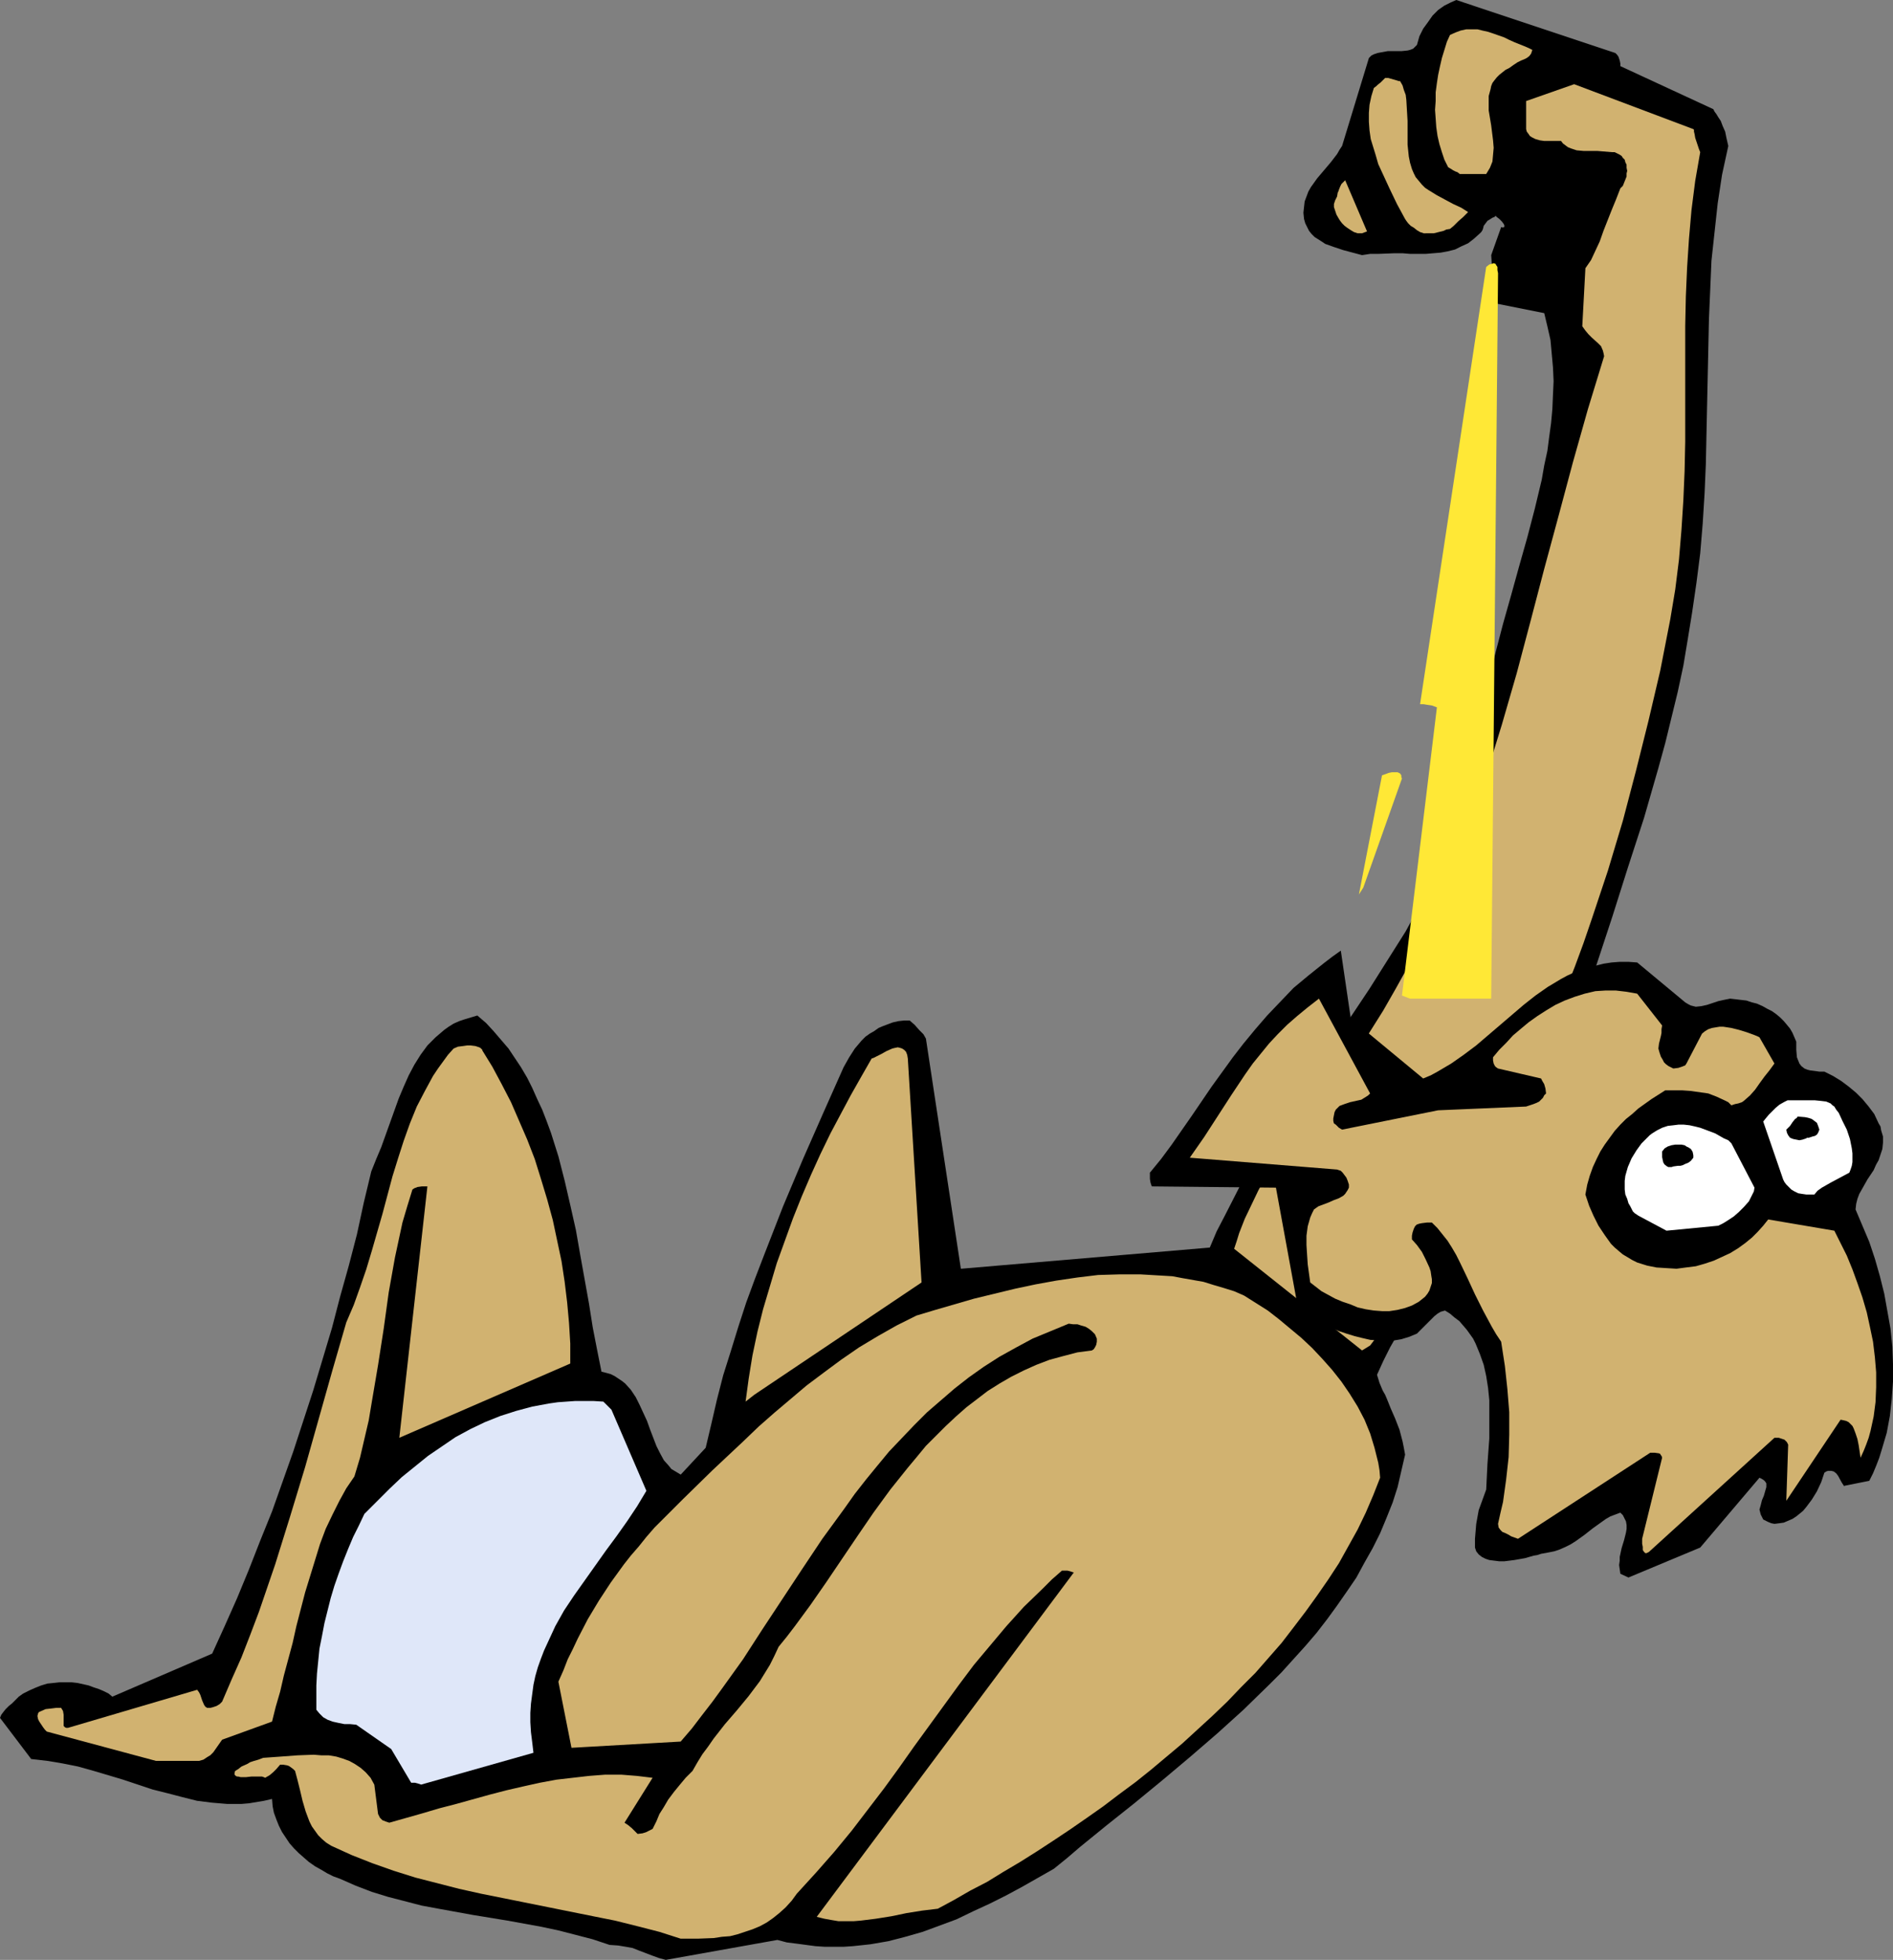 <?xml version="1.0" encoding="UTF-8" standalone="no"?>
<svg
   version="1.0"
   width="129.724mm"
   height="134.334mm"
   id="svg17"
   sodipodi:docname="Guy Swallowing.wmf"
   xmlns:inkscape="http://www.inkscape.org/namespaces/inkscape"
   xmlns:sodipodi="http://sodipodi.sourceforge.net/DTD/sodipodi-0.dtd"
   xmlns="http://www.w3.org/2000/svg"
   xmlns:svg="http://www.w3.org/2000/svg">
  <rect width="100%" height="100%" fill="#808080" stroke="none"/>
  <sodipodi:namedview
     id="namedview17"
     pagecolor="#ffffff"
     bordercolor="#000000"
     borderopacity="0.25"
     inkscape:showpageshadow="2"
     inkscape:pageopacity="0.0"
     inkscape:pagecheckerboard="0"
     inkscape:deskcolor="#d1d1d1"
     inkscape:document-units="mm" />
  <defs
     id="defs1">
    <pattern
       id="WMFhbasepattern"
       patternUnits="userSpaceOnUse"
       width="6"
       height="6"
       x="0"
       y="0" />
  </defs>
  <path
     style="fill:#000000;fill-opacity:1;fill-rule:evenodd;stroke:none"
     d="m 172.427,507.72 28.926,-5.171 2.424,0.646 2.586,0.323 2.424,0.323 2.424,0.323 2.424,0.162 h 2.424 2.424 l 2.424,-0.162 4.525,-0.485 4.686,-0.808 4.363,-1.131 4.525,-1.293 4.363,-1.616 4.363,-1.616 4.363,-2.101 4.202,-1.939 4.202,-2.101 4.202,-2.262 8.242,-4.686 3.394,-2.747 3.394,-2.909 6.949,-5.656 7.11,-5.656 7.272,-5.979 7.11,-5.979 7.11,-6.14 6.787,-6.14 6.626,-6.464 3.232,-3.232 3.07,-3.393 3.07,-3.393 2.909,-3.393 2.747,-3.555 2.586,-3.555 2.586,-3.717 2.424,-3.555 2.101,-3.878 2.101,-3.717 1.939,-3.878 1.616,-3.878 1.616,-4.04 1.293,-4.04 0.97,-4.201 0.97,-4.201 -0.323,-1.778 -0.323,-1.616 -0.808,-3.07 -1.131,-2.909 -1.131,-2.585 -0.97,-2.424 -0.485,-1.131 -0.646,-1.131 -0.808,-1.939 -0.646,-2.101 1.616,-3.555 1.778,-3.555 1.939,-3.393 1.939,-3.393 2.101,-3.232 2.101,-3.07 9.05,-12.604 4.363,-6.302 2.101,-3.232 1.939,-3.393 1.939,-3.393 1.778,-3.555 1.616,-2.585 1.454,-2.585 1.293,-2.747 1.293,-2.585 2.424,-5.333 2.101,-5.333 2.101,-5.171 2.262,-5.009 1.293,-2.262 1.293,-2.424 1.454,-2.262 1.454,-2.101 4.04,-12.766 4.202,-12.766 4.04,-12.766 4.202,-12.927 3.717,-12.927 1.778,-6.464 1.616,-6.625 1.616,-6.625 1.454,-6.787 1.131,-6.787 1.131,-6.948 1.131,-7.756 0.97,-7.595 0.646,-7.756 0.485,-7.756 0.323,-7.595 0.162,-7.595 0.323,-15.028 0.323,-15.028 0.323,-7.433 0.323,-7.595 0.808,-7.433 0.808,-7.433 1.131,-7.433 1.616,-7.433 -0.485,-2.101 -0.323,-1.616 -0.646,-1.454 -0.485,-1.293 -0.646,-0.97 -0.485,-0.808 -0.485,-0.646 -0.323,-0.646 -24.078,-11.15 v -0.646 l -0.162,-0.808 -0.323,-0.97 -0.323,-0.485 -0.485,-0.485 L 377.174,0 l -1.454,0.646 -1.616,0.808 -1.616,1.131 -1.454,1.454 -1.131,1.616 -1.293,1.778 -0.97,1.939 -0.646,2.262 -0.485,0.485 -0.485,0.485 -0.808,0.323 -0.646,0.162 -1.616,0.162 h -3.555 l -1.778,0.323 -0.808,0.162 -0.97,0.323 -0.646,0.323 -0.646,0.646 -6.949,22.784 -0.646,0.97 -0.646,1.131 -1.616,2.101 -1.778,2.101 -1.778,2.101 -1.616,2.262 -0.646,1.131 -0.485,1.293 -0.485,1.293 -0.162,1.454 -0.162,1.454 0.162,1.616 0.323,1.131 0.485,0.97 0.485,0.97 0.646,0.808 0.808,0.808 1.778,1.131 0.97,0.646 2.262,0.808 2.424,0.808 2.424,0.646 2.424,0.646 2.101,-0.323 h 2.101 l 4.202,-0.162 h 2.101 l 1.939,0.162 h 4.04 l 1.939,-0.162 1.939,-0.162 1.778,-0.323 1.939,-0.485 1.616,-0.808 1.778,-0.808 1.454,-1.131 1.616,-1.454 0.323,-0.323 0.323,-0.485 0.162,-0.485 0.162,-0.646 0.485,-0.646 0.485,-0.646 0.808,-0.485 0.485,-0.323 0.485,-0.162 0.162,-0.162 0.162,-0.162 0.162,0.162 0.162,0.162 0.646,0.485 0.646,0.646 0.485,0.646 0.162,0.323 v 0.162 0.323 h -0.162 l -0.162,0.162 -0.485,-0.162 -2.586,7.272 0.808,12.443 12.928,2.585 0.808,3.393 0.808,3.555 0.323,3.555 0.323,3.555 0.162,3.555 -0.162,3.555 -0.162,3.717 -0.323,3.555 -0.485,3.555 -0.485,3.717 -0.808,3.717 -0.646,3.717 -1.778,7.433 -1.939,7.433 -2.101,7.433 -2.101,7.595 -2.101,7.433 -1.939,7.433 -1.778,7.433 -0.808,3.717 -0.485,3.717 -0.646,3.717 -0.323,3.717 -0.323,3.717 -0.162,3.717 -1.454,4.686 -1.616,4.525 -1.616,4.525 -1.778,4.363 -1.939,4.363 -1.939,4.04 -1.939,4.201 -2.101,3.878 -2.262,4.04 -2.101,3.878 -4.686,7.433 -4.686,7.433 -4.848,7.272 -5.01,7.11 -4.848,7.11 -4.848,7.272 -4.848,7.272 -4.525,7.272 -4.525,7.595 -4.04,7.918 -2.101,4.04 -1.778,4.201 -64.478,5.494 -9.05,-59.627 -0.646,-1.131 -1.131,-1.131 -1.131,-1.293 -1.293,-1.131 h -1.454 l -1.454,0.162 -1.454,0.323 -1.293,0.485 -1.293,0.485 -1.131,0.485 -1.131,0.808 -1.131,0.646 -1.131,0.808 -0.97,0.97 -1.778,2.101 -1.454,2.262 -1.454,2.585 -2.586,5.817 -2.586,5.817 -5.333,12.119 -5.171,12.281 -4.848,12.443 -2.424,6.302 -2.262,6.14 -2.101,6.464 -1.939,6.302 -1.939,6.14 -1.616,6.302 -1.454,6.302 -1.454,6.14 -6.464,6.948 -0.808,-0.485 -0.808,-0.485 -0.808,-0.485 -0.646,-0.808 -1.293,-1.454 -0.97,-1.778 -0.97,-1.939 -0.808,-2.101 -0.808,-2.101 -0.808,-2.262 -0.97,-2.101 -0.97,-2.101 -0.97,-1.939 -1.293,-1.939 -1.454,-1.616 -0.808,-0.646 -0.97,-0.646 -0.97,-0.646 -0.97,-0.485 -1.131,-0.323 -1.293,-0.323 -1.131,-5.656 -1.131,-5.817 -0.97,-6.14 -1.131,-6.302 -1.131,-6.302 -1.131,-6.464 -1.454,-6.464 -1.454,-6.302 -1.616,-6.302 -1.939,-6.14 -1.131,-3.07 -1.131,-2.909 -1.293,-2.747 -1.293,-2.909 -1.293,-2.585 -1.616,-2.747 -1.616,-2.424 -1.616,-2.424 -1.939,-2.262 -1.939,-2.262 -1.939,-2.101 -2.262,-1.939 -1.616,0.485 -1.616,0.485 -1.454,0.485 -1.454,0.646 -1.293,0.808 -1.131,0.808 -1.131,0.97 -1.131,0.97 -2.101,2.101 -1.778,2.424 -1.616,2.585 -1.454,2.747 -1.293,2.909 -1.293,3.07 -2.262,6.302 -2.262,6.302 -1.293,3.07 -1.293,3.232 -1.939,8.08 -1.778,8.241 -2.101,8.08 -2.262,8.08 -2.101,8.08 -2.424,8.08 -2.424,8.08 -2.586,7.918 -2.586,7.918 -2.747,7.756 -2.747,7.756 -3.07,7.595 -2.909,7.433 -3.07,7.433 -3.232,7.272 -3.232,7.11 -25.856,11.15 -0.97,-0.808 -1.293,-0.646 -1.131,-0.485 -1.454,-0.485 -1.293,-0.485 -1.454,-0.323 -1.454,-0.323 -1.454,-0.162 h -1.616 -1.616 l -1.454,0.162 -1.616,0.162 -1.616,0.485 -1.616,0.646 -1.454,0.646 -1.616,0.808 -1.131,0.808 -0.97,0.97 -0.808,0.808 -0.808,0.646 -0.808,0.808 -0.646,0.808 -0.485,0.646 L 0,445.022 l 8.08,10.665 4.202,0.485 3.878,0.646 4.04,0.808 4.04,1.131 7.595,2.262 7.757,2.585 3.878,0.97 3.717,0.97 3.878,0.97 3.878,0.485 3.878,0.323 h 3.717 l 1.939,-0.162 1.939,-0.323 1.939,-0.323 2.101,-0.485 0.162,1.939 0.323,1.616 0.646,1.778 0.646,1.616 0.808,1.616 0.97,1.454 0.97,1.454 1.131,1.293 1.293,1.293 1.293,1.131 1.293,1.131 1.616,1.131 1.454,0.808 1.616,0.97 1.616,0.808 1.778,0.646 4.04,1.778 4.202,1.616 4.202,1.293 4.363,1.131 4.363,1.131 4.363,0.808 8.888,1.616 8.888,1.454 8.888,1.616 4.525,0.97 4.363,1.131 4.363,1.131 4.363,1.454 2.262,0.162 1.939,0.323 1.778,0.323 1.616,0.646 3.394,1.293 1.778,0.646 z"
     id="path1" />
  <path
     style="fill:#d1b270;fill-opacity:1;fill-rule:evenodd;stroke:none"
     d="m 176.305,502.226 h 4.363 l 4.202,-0.162 2.101,-0.323 2.101,-0.162 1.939,-0.485 1.939,-0.646 1.939,-0.646 1.939,-0.808 1.778,-0.97 1.616,-1.131 1.616,-1.293 1.616,-1.454 1.616,-1.778 1.293,-1.778 5.01,-5.494 4.686,-5.333 4.525,-5.494 4.202,-5.494 4.202,-5.494 3.878,-5.333 3.878,-5.494 3.878,-5.333 7.757,-10.665 3.878,-5.171 4.202,-5.009 4.202,-5.009 4.525,-5.009 4.848,-4.686 2.424,-2.424 2.586,-2.262 h 1.454 l 0.646,0.162 0.97,0.323 -66.579,89.198 v 0 l 1.939,0.485 1.778,0.323 1.939,0.323 h 1.939 1.939 l 1.939,-0.162 3.878,-0.485 4.04,-0.646 3.878,-0.808 4.04,-0.646 4.04,-0.485 4.202,-2.262 4.202,-2.424 4.363,-2.262 4.202,-2.585 4.363,-2.585 4.363,-2.747 4.202,-2.747 4.363,-2.909 4.202,-2.909 4.363,-3.07 4.04,-3.07 4.363,-3.232 4.04,-3.232 4.04,-3.393 4.04,-3.393 3.878,-3.555 3.878,-3.555 3.878,-3.717 3.555,-3.717 3.717,-3.717 3.394,-3.878 3.394,-3.878 3.232,-4.201 3.07,-4.04 2.909,-4.04 2.909,-4.201 2.747,-4.201 2.424,-4.363 2.424,-4.363 2.101,-4.363 1.939,-4.525 1.778,-4.525 -0.162,-1.939 -0.323,-1.939 -0.485,-1.939 -0.485,-1.939 -1.131,-3.717 -1.454,-3.555 -1.778,-3.393 -2.101,-3.393 -2.101,-3.07 -2.424,-3.07 -2.586,-2.909 -2.586,-2.747 -2.747,-2.585 -2.909,-2.424 -2.909,-2.424 -2.909,-2.262 -3.07,-1.939 -3.07,-1.939 -2.586,-1.131 -2.586,-0.808 -2.747,-0.808 -2.586,-0.808 -2.747,-0.485 -2.747,-0.485 -2.586,-0.485 -2.747,-0.162 -5.494,-0.323 h -5.494 l -5.494,0.162 -5.333,0.646 -5.494,0.808 -5.333,0.97 -5.333,1.131 -5.333,1.293 -5.333,1.293 -5.01,1.454 -5.01,1.454 -4.848,1.454 -5.171,2.585 -4.848,2.747 -4.848,2.909 -4.686,3.232 -4.363,3.232 -4.525,3.393 -4.202,3.555 -4.202,3.555 -4.04,3.555 -4.04,3.878 -7.918,7.433 -7.595,7.433 -7.434,7.433 -2.101,2.424 -1.939,2.424 -2.101,2.424 -1.778,2.262 -3.394,4.686 -3.07,4.686 -2.909,4.848 -2.586,5.009 -1.293,2.747 -1.293,2.585 -1.131,2.909 -1.293,2.909 v 0 l 3.394,17.129 28.28,-1.616 2.909,-3.393 2.586,-3.393 2.747,-3.555 2.586,-3.555 5.333,-7.433 5.01,-7.756 10.342,-15.674 5.171,-7.756 5.656,-7.756 2.747,-3.878 2.909,-3.717 2.909,-3.555 3.07,-3.717 3.232,-3.393 3.232,-3.393 3.394,-3.393 3.555,-3.07 3.555,-3.07 3.717,-2.909 3.878,-2.747 4.04,-2.585 4.363,-2.424 4.202,-2.262 4.686,-1.939 4.686,-1.939 1.131,0.162 h 1.131 l 0.97,0.323 1.131,0.323 0.808,0.485 0.808,0.646 0.808,0.808 0.485,1.131 v 0.808 l -0.162,0.808 -0.323,0.646 -0.323,0.485 -0.485,0.323 -3.717,0.485 -3.717,0.97 -3.555,0.97 -3.394,1.293 -3.232,1.454 -3.232,1.616 -3.07,1.778 -3.07,1.939 -2.747,2.101 -2.747,2.101 -2.747,2.424 -2.586,2.424 -2.586,2.585 -2.586,2.585 -2.262,2.747 -2.424,2.909 -4.525,5.656 -4.363,5.979 -4.202,6.14 -4.04,5.979 -4.04,5.979 -4.04,5.817 -4.04,5.494 -2.101,2.747 -2.101,2.585 -1.131,2.424 -1.131,2.262 -1.293,2.101 -1.293,2.101 -2.909,3.878 -3.07,3.717 -3.07,3.555 -2.909,3.717 -1.454,2.101 -1.454,1.939 -1.293,2.101 -1.293,2.262 -1.778,1.778 -1.616,1.939 -1.454,1.778 -1.454,1.939 -1.131,1.939 -1.131,1.778 -0.808,1.939 -0.97,1.939 -0.646,0.323 -0.97,0.485 -0.97,0.323 -1.293,0.162 -0.646,-0.646 -0.808,-0.808 -0.97,-0.808 -0.97,-0.646 7.272,-11.635 -4.04,-0.485 -4.04,-0.323 h -4.202 l -4.202,0.323 -4.202,0.485 -4.202,0.485 -4.363,0.808 -4.363,0.97 -4.202,0.97 -4.363,1.131 -8.726,2.424 -4.363,1.131 -4.363,1.293 -8.565,2.424 -0.97,-0.323 -0.808,-0.323 -0.646,-0.646 -0.485,-0.97 -0.97,-7.595 -0.97,-1.778 -1.293,-1.454 -1.293,-1.131 -1.454,-0.97 -1.454,-0.808 -1.778,-0.646 -1.616,-0.485 -1.939,-0.323 h -1.939 l -1.939,-0.162 -4.202,0.162 -4.363,0.323 -4.525,0.323 -1.293,0.485 -1.131,0.323 -0.97,0.323 -0.808,0.485 -1.454,0.646 -0.808,0.646 -0.808,0.485 -0.162,0.485 v 0.485 l 0.323,0.323 0.323,0.162 h 0.323 l 0.646,0.162 h 1.293 l 1.454,-0.162 h 1.454 1.293 l 0.485,0.162 0.323,0.162 1.131,-0.646 0.97,-0.808 0.808,-0.808 0.97,-1.131 h 0.808 l 0.97,0.162 0.485,0.162 0.485,0.323 0.646,0.485 0.485,0.485 0.646,2.424 0.646,2.585 0.646,2.747 0.808,2.747 0.97,2.585 0.646,1.293 0.808,1.131 0.808,1.131 0.97,0.97 1.131,0.97 1.293,0.808 5.333,2.424 5.333,2.101 5.494,1.939 5.656,1.778 5.656,1.454 5.656,1.454 5.818,1.293 5.656,1.131 23.27,4.686 5.656,1.131 5.818,1.454 5.656,1.454 z"
     id="path2" />
  <path
     style="fill:#dfe7f9;fill-opacity:1;fill-rule:evenodd;stroke:none"
     d="m 109.08,462.312 29.088,-8.241 -0.323,-2.747 -0.323,-2.585 -0.162,-2.585 v -2.424 l 0.162,-2.424 0.323,-2.424 0.323,-2.424 0.485,-2.262 0.646,-2.262 0.808,-2.262 0.808,-2.101 0.97,-2.101 1.939,-4.201 2.262,-4.04 2.586,-3.878 2.747,-3.878 2.747,-3.878 2.747,-3.878 2.747,-3.717 2.747,-3.878 2.586,-3.878 2.424,-4.04 -9.05,-21.007 v 0 l -0.162,-0.162 -0.162,-0.162 -0.323,-0.323 -0.646,-0.646 -0.808,-0.808 -2.586,-0.162 h -4.686 l -2.262,0.162 -2.262,0.162 -2.262,0.323 -4.363,0.808 -4.202,1.131 -4.04,1.293 -4.04,1.616 -3.717,1.778 -3.878,2.101 -3.555,2.424 -3.555,2.424 -3.394,2.747 -3.394,2.747 -3.232,3.07 -3.232,3.232 -3.232,3.232 -1.454,3.07 -1.454,2.909 -1.293,3.07 -1.293,3.232 -1.131,3.07 -1.131,3.232 -0.97,3.232 -0.808,3.232 -0.808,3.232 -0.646,3.393 -0.646,3.232 -0.323,3.232 -0.323,3.232 -0.162,3.07 v 3.232 3.07 l 0.808,0.97 0.97,0.97 1.131,0.646 1.293,0.485 1.454,0.323 1.616,0.323 h 1.454 l 1.616,0.162 9.05,6.302 5.171,8.726 h 0.323 0.646 l 0.646,0.162 z"
     id="path3" />
  <path
     style="fill:#d1b270;fill-opacity:1;fill-rule:evenodd;stroke:none"
     d="m 40.4,456.172 h 11.15 l 1.131,-0.323 0.97,-0.646 0.808,-0.485 0.808,-0.808 2.262,-3.232 12.928,-4.686 0.97,-3.878 1.131,-3.878 0.97,-4.201 1.131,-4.201 1.131,-4.201 0.97,-4.363 2.262,-8.726 1.293,-4.201 1.293,-4.201 1.293,-4.201 1.454,-3.878 1.778,-3.717 1.778,-3.555 1.778,-3.232 2.101,-3.07 1.454,-4.848 1.131,-4.848 1.131,-4.848 0.808,-4.848 1.616,-9.534 1.454,-9.372 1.293,-9.372 0.808,-4.525 0.808,-4.525 0.97,-4.525 0.97,-4.525 1.293,-4.363 1.293,-4.201 0.485,-0.323 0.808,-0.323 1.131,-0.162 h 1.454 l -7.272,65.121 44.278,-19.229 v -5.171 l -0.323,-5.333 -0.485,-5.333 -0.646,-5.333 -0.808,-5.333 -1.131,-5.333 -1.131,-5.333 -1.454,-5.333 -1.616,-5.333 -1.616,-5.171 -1.939,-5.009 -2.101,-4.848 -2.101,-4.848 -2.424,-4.686 -2.424,-4.525 -2.586,-4.201 v -0.162 l -0.323,-0.323 -0.162,-0.162 -0.323,-0.162 -0.97,-0.323 -1.293,-0.162 h -0.808 l -1.131,0.162 -1.293,0.162 -1.131,0.485 -1.454,1.616 -1.293,1.778 -1.293,1.778 -1.293,1.939 -2.101,3.878 -2.101,4.04 -1.778,4.363 -1.616,4.525 -1.454,4.525 -1.454,4.686 -2.586,9.695 -2.747,9.534 -1.454,4.848 -1.616,4.686 -1.616,4.525 -1.939,4.525 -3.555,12.281 -3.555,12.604 -3.555,12.604 -3.878,12.766 -3.878,12.443 -2.101,6.14 -2.101,6.14 -2.262,5.979 -2.262,5.817 -2.586,5.817 -2.424,5.656 -0.646,0.646 -0.808,0.485 -0.485,0.162 -0.485,0.162 -0.646,0.162 H 53.651 l -0.485,-0.323 -0.323,-0.485 -0.485,-1.131 -0.485,-1.454 -0.323,-0.646 -0.485,-0.646 -33.451,9.857 h -0.485 l -0.323,-0.162 -0.323,-0.323 v -0.485 -0.808 -0.808 -0.808 l -0.162,-0.97 -0.485,-0.808 h -1.293 l -1.293,0.162 -1.454,0.162 -1.454,0.646 -0.323,0.162 -0.162,0.323 -0.162,0.646 0.162,0.808 0.323,0.646 0.97,1.454 0.485,0.646 0.485,0.485 z"
     id="path4" />
  <path
     style="fill:#d1b270;fill-opacity:1;fill-rule:evenodd;stroke:none"
     d="m 195.374,361.318 43.309,-29.086 -3.555,-58.011 -0.162,-0.97 -0.323,-0.808 -0.485,-0.485 -0.485,-0.323 -0.485,-0.162 -0.646,-0.162 -0.808,0.162 -0.646,0.162 -1.454,0.646 -1.454,0.808 -1.293,0.646 -0.646,0.323 -0.485,0.162 -2.586,4.525 -2.747,4.848 -2.586,4.848 -2.747,5.171 -2.586,5.333 -2.424,5.333 -2.424,5.656 -2.262,5.656 -2.101,5.817 -2.101,5.817 -1.778,5.979 -1.778,5.979 -1.454,5.817 -1.293,6.14 -0.97,5.979 -0.808,5.979 z"
     id="path5" />
  <path
     style="fill:#d1b270;fill-opacity:1;fill-rule:evenodd;stroke:none"
     d="m 354.873,348.552 3.555,-4.686 3.555,-4.686 3.394,-4.848 3.232,-5.009 3.394,-5.009 3.232,-5.171 3.07,-5.171 2.909,-5.333 3.07,-5.494 2.909,-5.494 2.747,-5.656 2.909,-5.656 5.171,-11.635 2.586,-5.979 2.424,-5.979 2.424,-6.14 2.424,-6.14 2.262,-6.14 2.101,-6.14 2.101,-6.302 2.101,-6.302 3.878,-12.927 3.394,-12.927 3.232,-12.927 3.07,-13.089 2.586,-13.25 1.293,-7.756 0.97,-7.756 0.646,-7.756 0.485,-7.595 0.323,-7.595 0.162,-7.595 V 99.379 84.351 l 0.162,-7.595 0.323,-7.433 0.485,-7.433 0.646,-7.433 0.97,-7.595 1.293,-7.433 -0.323,-0.808 -0.323,-0.97 -0.646,-1.939 -0.162,-0.97 -0.162,-0.646 v -0.485 l -0.162,-0.162 -30.866,-11.635 -12.443,4.363 v 7.272 l 0.162,0.646 0.485,0.646 0.323,0.485 0.485,0.323 0.97,0.485 1.131,0.323 1.131,0.162 h 1.454 1.293 1.616 l 0.485,0.646 0.646,0.485 0.646,0.485 0.808,0.323 1.454,0.485 1.778,0.162 h 1.778 1.778 l 1.939,0.162 1.939,0.162 h 0.646 l 0.646,0.323 0.646,0.323 0.485,0.323 0.323,0.485 0.485,0.485 0.162,0.646 0.323,0.646 v 0.808 l 0.162,0.808 -0.162,0.646 v 0.808 l -0.323,0.808 -0.646,1.616 -0.646,0.646 -1.131,2.909 -1.131,2.747 -2.101,5.333 -0.97,2.747 -1.131,2.424 -1.131,2.424 -1.454,2.101 -0.808,15.028 0.808,1.131 0.808,0.97 0.808,0.808 1.616,1.454 0.808,0.808 0.485,1.131 0.162,0.646 0.162,0.808 -4.202,13.735 -3.878,13.735 -3.717,13.897 -3.717,13.735 -3.555,13.574 -3.555,13.412 -3.878,13.412 -4.04,13.089 -2.101,6.464 -2.262,6.302 -2.262,6.302 -2.424,6.302 -2.586,6.14 -2.747,6.14 -2.747,5.979 -3.07,5.817 -3.232,5.817 -3.232,5.656 -3.555,5.656 -3.717,5.494 -3.878,5.333 -4.202,5.171 -4.363,5.171 -4.686,5.009 -1.939,3.878 -2.101,3.717 -1.939,3.555 -1.939,3.555 -1.778,3.717 -1.778,3.717 -1.454,3.717 -0.646,2.101 -0.646,1.939 33.128,26.339 z"
     id="path6" />
  <path
     style="fill:#d1b270;fill-opacity:1;fill-rule:evenodd;stroke:none"
     d="m 352.772,60.435 1.293,-0.485 -5.656,-13.25 -0.485,0.485 -0.485,0.485 -0.323,0.646 -0.323,0.808 -0.162,0.485 -0.162,0.323 -0.162,0.97 -0.485,0.97 -0.323,0.97 v 0.808 l 0.323,0.97 0.323,0.97 0.646,1.131 0.323,0.485 0.485,0.646 0.646,0.646 0.646,0.485 0.97,0.646 0.808,0.485 0.97,0.323 z"
     id="path7" />
  <path
     style="fill:#d1b270;fill-opacity:1;fill-rule:evenodd;stroke:none"
     d="m 369.902,60.435 h 0.808 0.646 l 1.293,-0.323 1.293,-0.323 0.646,-0.323 0.97,-0.162 0.97,-0.808 1.131,-1.131 1.293,-1.131 1.293,-1.293 -1.778,-1.131 -2.101,-0.97 -2.101,-1.131 -2.101,-1.131 -2.101,-1.293 -0.97,-0.646 -0.808,-0.808 -0.808,-0.97 -0.808,-0.97 -0.485,-0.97 -0.485,-1.131 -0.485,-1.616 -0.323,-1.616 -0.323,-3.07 v -3.07 -3.07 l -0.162,-2.747 -0.162,-2.747 -0.162,-1.293 -0.485,-1.293 -0.323,-1.131 -0.646,-1.131 h -0.323 l -0.485,-0.162 -2.262,-0.646 h -0.485 -0.323 l -1.131,1.131 -0.808,0.646 -0.323,0.323 -0.646,0.485 -0.646,2.101 -0.485,2.262 -0.162,2.101 v 2.262 l 0.162,2.262 0.323,2.262 0.646,2.101 0.646,2.101 0.646,2.262 0.97,2.101 1.939,4.201 1.939,4.04 2.101,3.878 0.323,0.485 0.485,0.646 0.646,0.646 0.808,0.485 0.808,0.646 0.808,0.485 0.97,0.323 z"
     id="path8" />
  <path
     style="fill:#d1b270;fill-opacity:1;fill-rule:evenodd;stroke:none"
     d="m 379.436,45.084 h 5.494 l 0.485,-0.808 0.485,-0.808 0.323,-0.808 0.323,-0.808 0.162,-1.778 0.162,-1.778 -0.162,-1.939 -0.485,-3.878 -0.323,-1.939 -0.323,-1.939 v -1.939 -1.778 l 0.485,-1.778 0.162,-0.808 0.323,-0.808 0.485,-0.646 0.646,-0.808 0.646,-0.646 0.808,-0.646 0.808,-0.646 0.97,-0.485 1.131,-0.808 0.97,-0.646 0.97,-0.485 0.808,-0.323 0.646,-0.323 0.646,-0.485 0.485,-0.646 0.323,-0.97 -0.97,-0.485 -1.131,-0.485 -2.424,-0.97 -1.454,-0.646 -1.293,-0.646 -2.747,-0.97 -1.454,-0.485 -1.454,-0.323 -1.293,-0.323 h -1.454 -1.454 l -1.454,0.323 -1.293,0.485 -1.454,0.646 -0.808,1.778 -0.646,2.101 -0.646,2.101 -0.485,2.101 -0.485,2.262 -0.323,2.101 -0.323,2.424 v 2.262 l -0.162,2.262 0.162,2.262 0.162,2.262 0.323,2.262 0.485,2.101 0.646,2.101 0.646,1.939 0.97,1.939 0.808,0.485 0.485,0.323 0.646,0.323 0.485,0.162 0.162,0.162 0.323,0.162 v 0.162 h 0.162 z"
     id="path9" />
  <path
     style="fill:#000000;fill-opacity:1;fill-rule:evenodd;stroke:none"
     d="m 421.776,408.664 18.584,-7.756 15.352,-18.098 0.646,0.323 0.485,0.323 0.323,0.323 0.323,0.485 v 0.485 0.485 l -0.323,1.131 -0.323,1.131 -0.485,1.131 -0.323,1.293 -0.323,1.131 0.162,0.646 0.162,0.646 0.323,0.646 0.323,0.646 0.646,0.323 0.646,0.323 0.808,0.323 0.808,0.162 1.293,-0.162 1.131,-0.162 1.131,-0.485 1.131,-0.485 0.97,-0.646 0.808,-0.646 0.97,-0.808 0.808,-0.97 1.454,-1.939 1.293,-2.101 1.131,-2.424 0.808,-2.424 0.485,-0.323 0.485,-0.162 h 0.485 0.323 l 0.646,0.162 0.646,0.485 0.485,0.646 0.97,1.778 0.646,0.97 v -0.162 l 6.464,-1.293 0.97,-1.939 0.808,-1.939 0.808,-2.101 0.646,-2.101 1.293,-4.363 0.808,-4.363 0.485,-4.363 0.323,-4.525 v -4.525 l -0.162,-4.525 -0.485,-4.686 -0.808,-4.525 -0.808,-4.525 -1.131,-4.525 -1.293,-4.525 -1.454,-4.363 -1.778,-4.201 -1.778,-4.201 0.162,-1.454 0.323,-1.293 0.485,-1.293 0.646,-1.131 1.454,-2.585 1.616,-2.424 0.646,-1.454 0.646,-1.131 0.485,-1.454 0.485,-1.454 0.162,-1.616 v -1.616 l -0.485,-1.616 -0.162,-0.97 -0.485,-0.808 -1.131,-2.424 -1.454,-1.939 -1.616,-1.939 -1.616,-1.616 -1.939,-1.616 -1.939,-1.454 -2.101,-1.293 -2.262,-1.131 h -1.293 l -1.131,-0.162 -1.293,-0.162 -0.646,-0.162 -0.808,-0.323 -0.808,-0.646 -0.485,-0.646 -0.323,-0.808 -0.323,-0.808 -0.162,-1.939 v -2.101 l -0.485,-1.131 -0.485,-1.131 -0.646,-1.131 -0.808,-0.97 -0.808,-0.97 -0.97,-0.97 -0.97,-0.808 -1.131,-0.808 -1.293,-0.646 -1.131,-0.646 -1.454,-0.646 -1.293,-0.323 -1.454,-0.485 -1.454,-0.162 -1.293,-0.162 -1.454,-0.162 -1.616,0.323 -1.454,0.323 -1.454,0.485 -1.454,0.485 -1.454,0.323 -1.454,0.162 -0.646,-0.162 -0.646,-0.162 -0.646,-0.323 -0.808,-0.485 -12.443,-10.342 -2.262,-0.162 h -2.262 l -2.101,0.162 -2.101,0.323 -1.939,0.485 -1.939,0.485 -1.939,0.485 -1.778,0.808 -1.778,0.808 -1.778,0.97 -3.232,1.939 -3.232,2.262 -3.07,2.424 -12.282,10.503 -3.232,2.424 -3.232,2.262 -3.555,2.101 -1.778,0.97 -1.939,0.808 -18.746,-15.513 -2.586,-17.613 -2.262,1.616 -2.101,1.616 -4.04,3.232 -3.878,3.232 -3.394,3.555 -3.394,3.555 -3.07,3.555 -3.07,3.717 -2.747,3.555 -5.494,7.595 -5.171,7.595 -5.171,7.433 -2.747,3.717 -2.909,3.555 v 0.808 0.808 l 0.162,0.97 0.323,0.97 32.158,0.323 5.979,32.641 1.616,0.646 1.616,0.808 1.616,0.808 1.778,0.646 3.717,1.616 1.939,0.646 2.101,0.646 1.939,0.485 2.101,0.485 2.101,0.162 h 1.939 2.101 l 1.939,-0.323 2.101,-0.646 1.939,-0.808 1.131,-1.131 0.97,-0.97 0.808,-0.808 0.808,-0.808 0.808,-0.808 0.808,-0.646 0.808,-0.485 1.131,-0.323 1.293,0.808 1.131,0.97 1.293,0.97 0.97,1.131 0.97,1.131 0.808,1.131 0.808,1.131 0.646,1.293 1.131,2.747 0.97,2.747 0.646,2.909 0.485,3.07 0.323,3.232 v 3.232 3.232 3.393 l -0.485,6.625 -0.323,6.625 -0.646,1.778 -0.646,1.778 -0.646,1.778 -0.323,1.778 -0.323,1.778 -0.162,1.939 -0.162,1.939 v 2.262 l 0.323,0.97 0.646,0.808 0.808,0.646 0.97,0.485 0.97,0.323 1.293,0.162 1.293,0.162 h 1.293 l 2.586,-0.323 2.747,-0.485 1.131,-0.323 1.131,-0.323 0.97,-0.162 0.97,-0.323 1.778,-0.323 1.616,-0.323 1.454,-0.485 1.454,-0.646 1.293,-0.646 1.293,-0.808 2.262,-1.616 2.262,-1.778 2.262,-1.616 1.131,-0.808 1.131,-0.646 1.293,-0.485 1.293,-0.485 0.646,0.646 0.485,0.97 0.323,0.646 0.162,0.97 v 0.97 l -0.162,0.97 -0.485,1.939 -0.646,2.101 -0.485,2.262 v 0.97 l -0.162,1.131 0.162,1.131 0.162,1.131 z"
     id="path10" />
  <path
     style="fill:#d1b270;fill-opacity:1;fill-rule:evenodd;stroke:none"
     d="m 427.432,401.716 32.158,-29.248 h 1.131 l 0.97,0.323 0.485,0.162 0.323,0.323 0.323,0.323 0.323,0.646 -0.485,14.543 14.059,-21.007 0.808,0.162 0.646,0.162 0.646,0.323 0.485,0.485 0.485,0.485 0.323,0.646 0.485,1.293 0.485,1.454 0.323,1.616 0.485,3.232 0.808,-1.778 0.646,-1.616 0.646,-1.778 0.485,-1.778 0.808,-3.717 0.485,-3.717 0.162,-3.878 v -3.878 l -0.323,-3.878 -0.485,-4.04 -0.808,-3.878 -0.808,-3.717 -1.131,-3.878 -1.293,-3.717 -1.293,-3.555 -1.454,-3.555 -1.616,-3.232 -1.616,-3.232 -17.13,-2.909 -1.293,1.616 -1.454,1.616 -1.454,1.454 -1.778,1.454 -1.778,1.293 -2.101,1.293 -2.101,0.97 -2.101,0.97 -2.424,0.808 -2.262,0.646 -2.586,0.323 -2.424,0.323 -2.586,-0.162 -2.586,-0.162 -2.424,-0.485 -2.586,-0.808 -1.293,-0.646 -2.424,-1.454 -0.97,-0.808 -1.131,-0.97 -0.97,-0.97 -1.616,-2.262 -1.616,-2.424 -1.293,-2.585 -1.131,-2.585 -0.97,-2.909 0.485,-2.585 0.646,-2.262 0.808,-2.262 0.97,-2.101 0.97,-1.939 1.131,-1.778 1.293,-1.778 1.293,-1.778 1.454,-1.616 1.454,-1.454 1.616,-1.293 1.616,-1.454 3.394,-2.424 3.555,-2.262 h 2.101 2.262 l 2.262,0.162 2.262,0.323 2.262,0.323 2.101,0.808 2.101,0.97 0.97,0.485 0.808,0.808 0.97,-0.323 0.808,-0.162 0.97,-0.323 0.646,-0.485 1.454,-1.293 1.293,-1.454 1.131,-1.616 1.293,-1.778 1.293,-1.616 1.293,-1.778 -3.878,-6.787 -0.646,-0.323 -0.808,-0.323 -1.778,-0.646 -2.101,-0.646 -1.939,-0.485 -2.101,-0.323 h -0.97 l -0.97,0.162 -0.97,0.162 -0.97,0.323 -0.808,0.485 -0.808,0.646 -4.04,7.756 -0.323,0.485 -0.808,0.323 -0.97,0.323 -1.293,0.162 -0.646,-0.323 -0.646,-0.323 -0.646,-0.485 -0.485,-0.485 -0.323,-0.646 -0.485,-0.808 -0.323,-0.97 -0.323,-1.131 0.162,-1.293 0.323,-1.293 0.162,-0.646 0.162,-0.808 v -0.97 l 0.162,-0.97 -6.464,-8.241 -2.747,-0.485 -2.747,-0.323 h -2.747 l -2.586,0.162 -2.747,0.646 -2.586,0.808 -2.586,0.97 -2.424,1.131 -2.424,1.454 -2.262,1.454 -2.262,1.616 -1.939,1.616 -2.101,1.778 -1.778,1.939 -1.778,1.778 -1.616,1.939 v 0.808 l 0.162,0.808 0.323,0.646 0.323,0.323 0.485,0.323 11.15,2.585 0.162,0.323 0.162,0.323 0.485,0.808 0.323,1.131 0.162,1.293 -0.485,0.485 -0.323,0.646 -0.485,0.485 -0.485,0.485 -0.646,0.323 -0.808,0.323 -0.97,0.323 -0.97,0.323 -22.786,0.97 -24.886,5.009 -0.808,-0.485 -0.808,-0.808 -0.485,-0.323 -0.162,-0.646 v -0.646 l 0.162,-0.808 0.162,-0.808 0.323,-0.646 0.485,-0.485 0.485,-0.485 1.293,-0.485 1.454,-0.485 1.454,-0.323 1.454,-0.323 1.293,-0.808 0.485,-0.323 0.485,-0.485 -13.251,-24.562 -2.909,2.262 -2.747,2.262 -2.586,2.262 -2.424,2.424 -2.262,2.424 -2.101,2.585 -2.101,2.585 -1.939,2.747 -3.555,5.333 -3.555,5.494 -3.555,5.494 -3.717,5.333 38.138,3.07 0.485,0.162 0.485,0.162 0.485,0.485 0.485,0.646 0.485,0.646 0.323,0.808 0.323,0.97 v 0.808 l -0.323,0.646 -0.323,0.485 -0.323,0.485 -0.485,0.485 -1.131,0.646 -1.293,0.485 -1.454,0.646 -1.293,0.485 -1.293,0.485 -1.131,0.808 -0.485,0.97 -0.485,1.131 -0.646,2.262 -0.323,2.424 v 2.424 l 0.162,2.585 0.162,2.424 0.646,4.686 1.454,1.131 1.454,1.131 1.778,0.97 1.778,0.97 1.939,0.808 1.939,0.646 1.939,0.808 2.101,0.485 2.101,0.323 2.101,0.162 h 1.939 l 2.101,-0.323 1.939,-0.485 1.778,-0.646 1.778,-0.97 1.616,-1.293 0.646,-0.808 0.485,-0.808 0.323,-0.97 0.323,-0.97 v -0.97 l -0.162,-0.97 -0.162,-1.131 -0.323,-0.97 -0.97,-2.101 -0.97,-1.939 -1.293,-1.778 -1.293,-1.454 v -0.97 l 0.162,-0.808 0.323,-0.97 0.323,-0.646 0.485,-0.485 h 0.162 l 0.323,-0.162 0.808,-0.162 1.293,-0.162 h 1.293 l 1.454,1.454 1.293,1.616 1.293,1.616 1.131,1.778 1.131,1.939 0.97,1.939 1.939,4.04 0.97,2.101 0.97,2.101 2.101,4.201 2.262,4.201 1.131,1.939 1.293,1.939 0.97,6.302 0.646,5.979 0.485,5.979 v 5.817 l -0.162,5.817 -0.646,5.817 -0.808,5.817 -0.646,2.747 -0.646,2.909 0.162,0.97 0.485,0.646 0.485,0.485 0.808,0.323 0.646,0.323 0.808,0.485 1.778,0.646 34.259,-22.3 h 1.131 l 1.131,0.162 0.323,0.162 0.162,0.323 0.162,0.162 0.162,0.485 -5.171,21.007 v 0.646 0.646 l 0.162,0.808 v 0.808 l 0.323,0.485 0.162,0.162 0.162,0.162 h 0.323 l 0.323,-0.162 0.323,-0.162 z"
     id="path11" />
  <path
     style="fill:#ffffff;fill-opacity:1;fill-rule:evenodd;stroke:none"
     d="m 431.633,318.819 13.413,-1.293 1.293,-0.646 1.293,-0.808 1.454,-0.97 1.293,-1.131 1.293,-1.293 1.293,-1.454 0.808,-1.616 0.485,-0.97 0.162,-0.97 -5.979,-11.473 -0.808,-0.808 -1.131,-0.485 -2.262,-1.293 -2.586,-0.97 -1.293,-0.485 -1.293,-0.323 -1.454,-0.323 -1.454,-0.162 h -1.454 l -1.293,0.162 -1.454,0.162 -1.454,0.485 -1.293,0.646 -1.293,0.808 -0.646,0.485 -0.646,0.646 -1.454,1.454 -1.293,1.778 -1.293,2.101 -0.97,2.262 -0.323,1.131 -0.323,1.131 -0.162,1.293 v 1.131 1.131 l 0.162,1.293 0.485,1.131 0.323,1.131 0.485,0.808 0.323,0.646 0.323,0.646 0.485,0.485 0.485,0.323 0.485,0.323 z"
     id="path12" />
  <path
     style="fill:#ffffff;fill-opacity:1;fill-rule:evenodd;stroke:none"
     d="m 467.831,309.447 h 2.101 l 0.808,-0.97 1.131,-0.808 1.131,-0.646 1.131,-0.646 2.424,-1.293 2.424,-1.293 0.323,-0.808 0.323,-0.97 0.162,-0.97 v -1.131 -1.131 l -0.162,-1.293 -0.485,-2.424 -0.808,-2.424 -1.131,-2.262 -0.97,-2.101 -0.646,-0.808 -0.485,-0.808 -0.485,-0.323 -0.485,-0.485 -1.131,-0.485 -1.293,-0.162 -1.616,-0.162 h -4.686 -1.454 -0.97 l -0.97,0.485 -1.131,0.646 -0.97,0.808 -1.778,1.778 -0.808,0.97 -0.646,0.808 5.171,15.028 0.323,0.646 0.485,0.646 0.646,0.646 0.646,0.646 0.808,0.485 0.97,0.485 0.97,0.162 z"
     id="path13" />
  <path
     style="fill:#000000;fill-opacity:1;fill-rule:evenodd;stroke:none"
     d="m 433.411,302.176 1.131,-0.162 h 0.646 l 0.646,-0.162 0.646,-0.323 0.808,-0.323 0.646,-0.485 0.646,-0.808 v -0.646 l -0.162,-0.808 -0.162,-0.323 -0.323,-0.485 -0.485,-0.323 -0.646,-0.323 -0.485,-0.323 -0.808,-0.162 h -0.808 -0.808 l -0.97,0.162 -0.97,0.323 -0.808,0.485 -0.646,0.808 v 1.454 l 0.162,0.808 0.162,0.646 0.323,0.485 0.646,0.485 0.323,0.162 h 0.808 z"
     id="path14" />
  <path
     style="fill:#000000;fill-opacity:1;fill-rule:evenodd;stroke:none"
     d="m 467.831,294.904 0.162,-0.162 h 0.485 l 0.485,-0.162 0.485,-0.162 0.646,-0.162 0.485,-0.323 0.323,-0.485 0.323,-0.808 -0.323,-0.97 -0.323,-0.808 -0.646,-0.485 -0.646,-0.485 -0.97,-0.323 -0.808,-0.162 -1.939,-0.162 -0.162,0.323 -0.485,0.323 -0.646,0.808 -0.646,0.97 -0.97,0.97 0.162,0.808 0.323,0.646 0.485,0.646 0.808,0.323 0.808,0.162 0.808,0.162 0.808,-0.162 z"
     id="path15" />
  <path
     style="fill:#ffe836;fill-opacity:1;fill-rule:evenodd;stroke:none"
     d="m 365.216,258.708 h 21.008 l 1.778,-187.931 -0.162,-0.808 V 69.161 l -0.323,-0.485 -0.162,-0.323 -0.485,-0.162 -0.485,0.162 -0.646,0.162 -0.808,0.646 -17.13,113.275 h 0.97 l 0.97,0.162 1.131,0.162 1.293,0.485 -9.05,74.655 z"
     id="path16" />
  <path
     style="fill:#ffe836;fill-opacity:1;fill-rule:evenodd;stroke:none"
     d="m 353.096,229.944 10.019,-28.278 -0.162,-0.323 v -0.485 l -0.323,-0.485 -0.646,-0.323 h -0.646 -0.808 l -0.808,0.162 -1.778,0.646 -5.979,30.864 z"
     id="path17" />
</svg>
